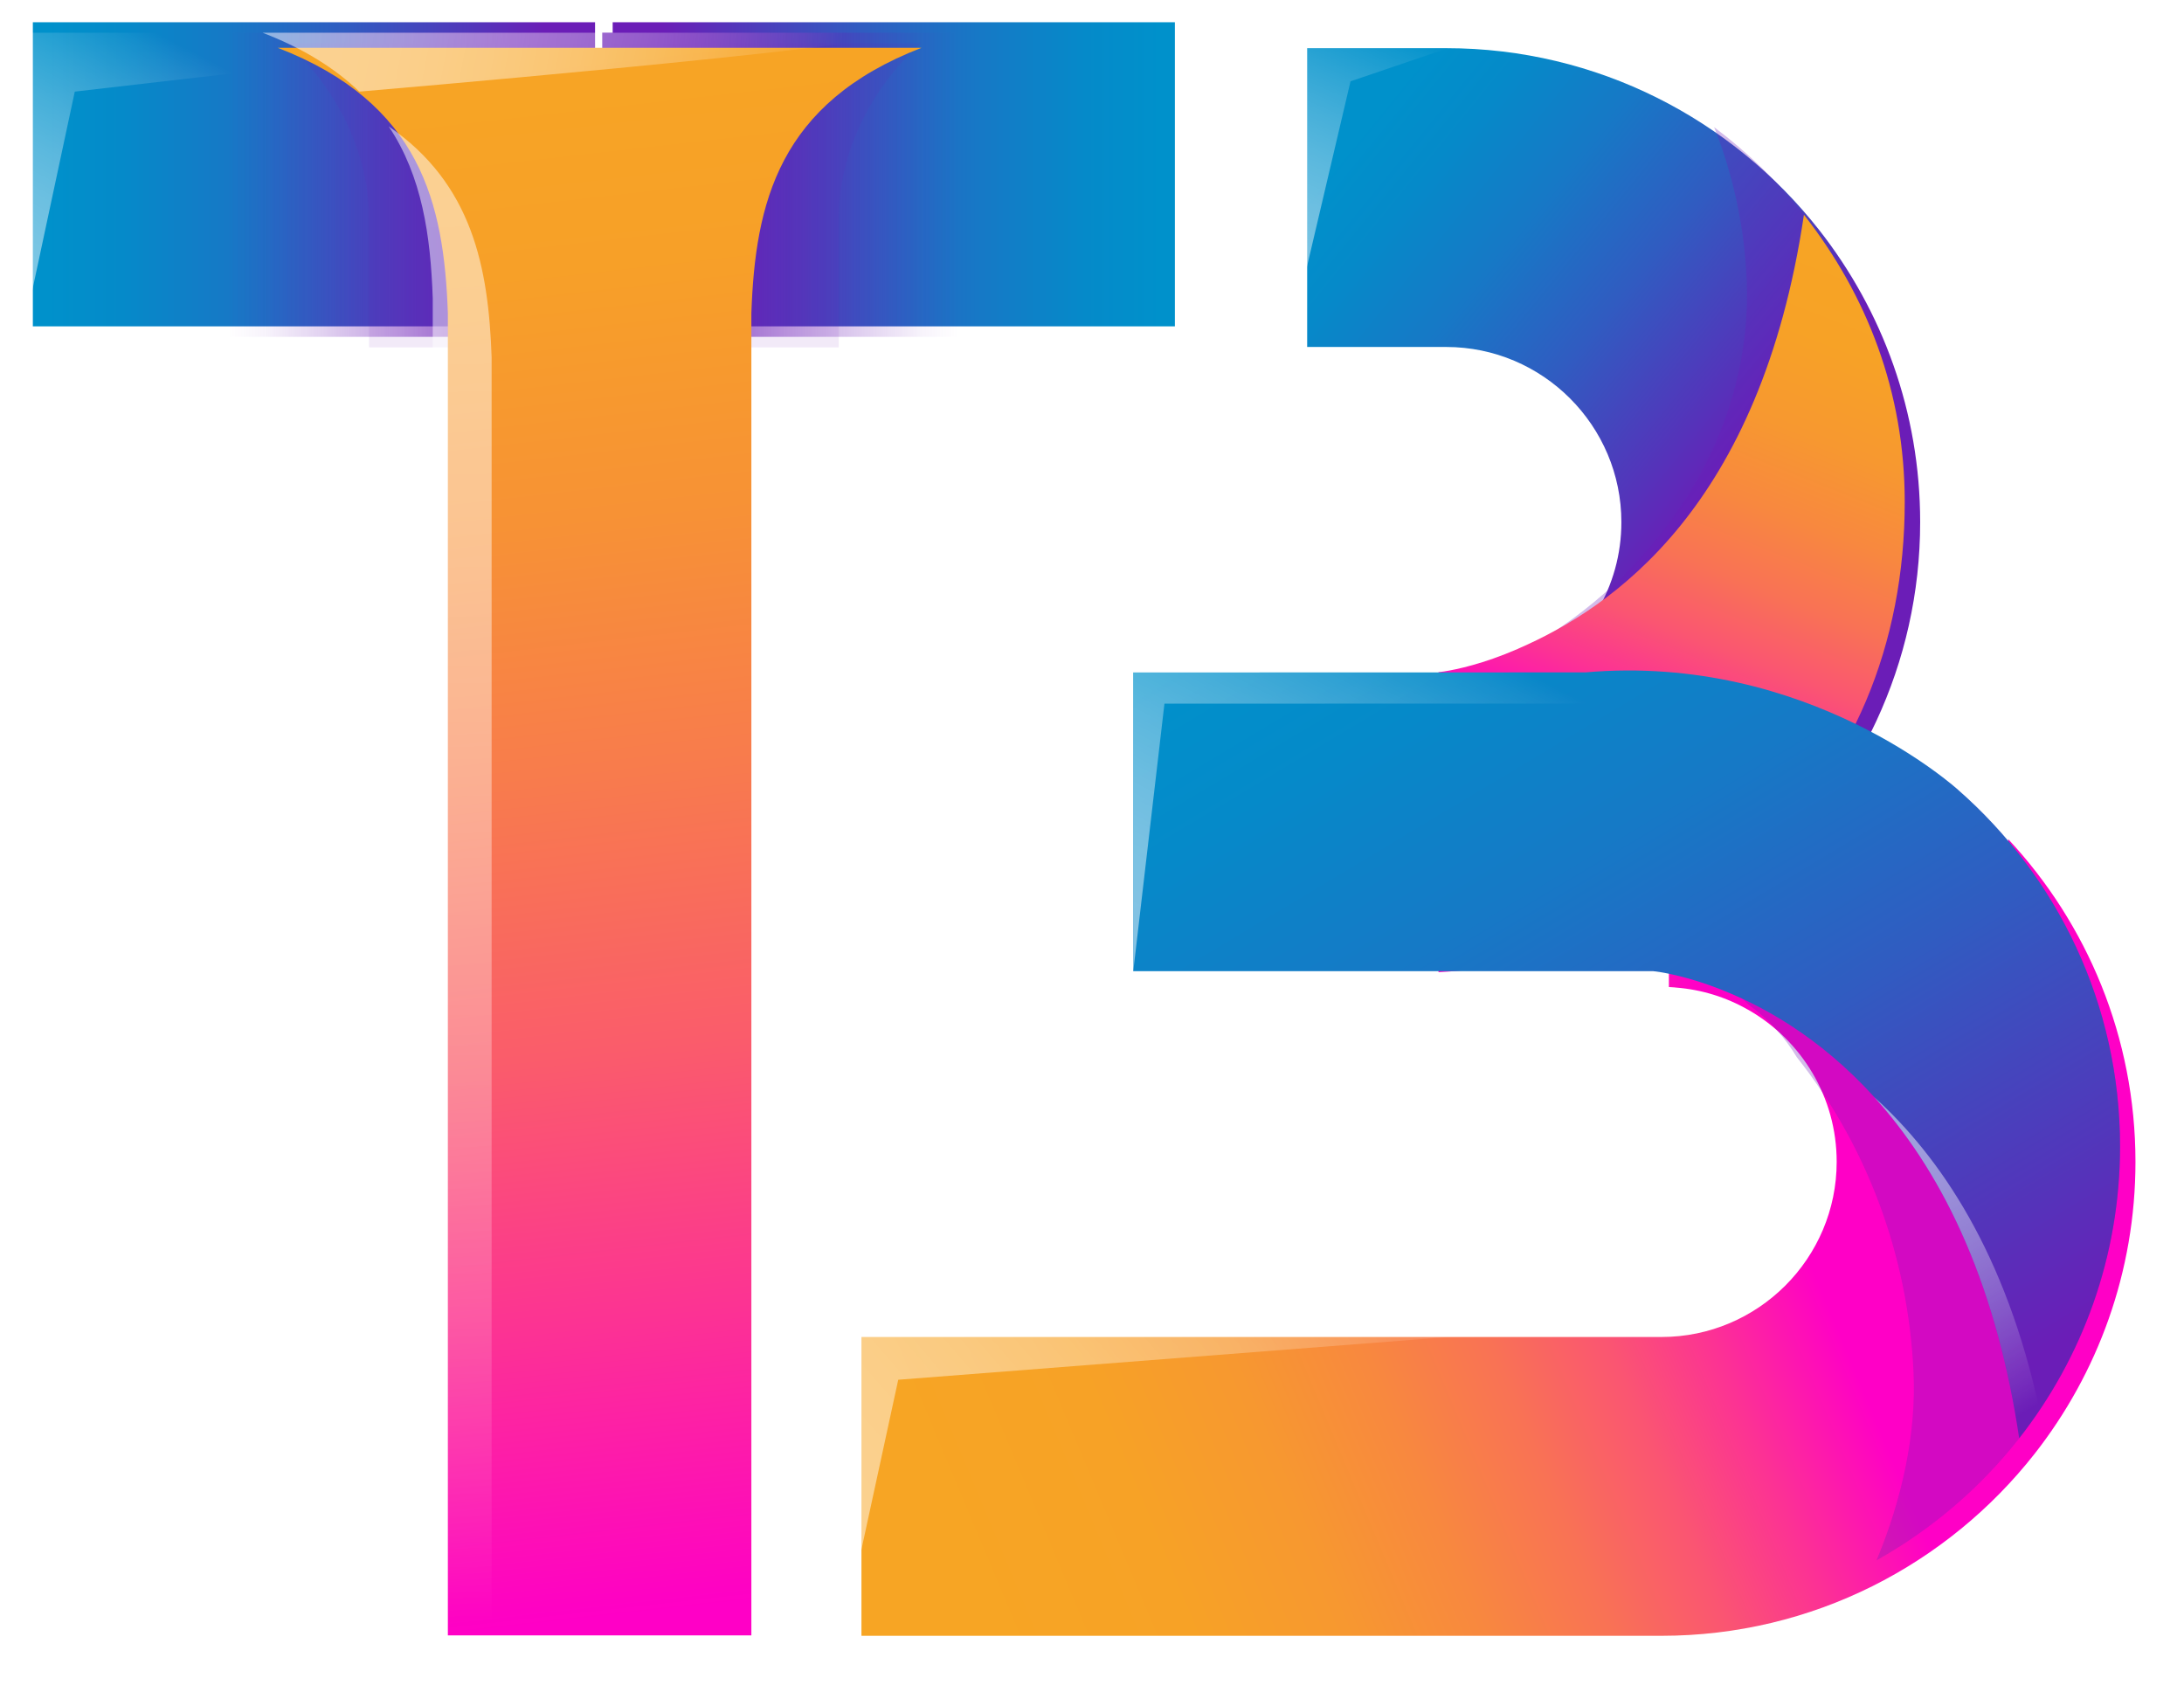 <?xml version="1.0" encoding="UTF-8"?>
<svg xmlns="http://www.w3.org/2000/svg" xmlns:xlink="http://www.w3.org/1999/xlink" viewBox="0 0 416.21 321.12">
  <defs>
    <style>
      .cls-1 {
        fill: url(#Degradado_sin_nombre_27);
        filter: url(#drop-shadow-5);
      }

      .cls-2 {
        fill: url(#Degradado_sin_nombre_40-2);
        filter: url(#drop-shadow-3);
      }

      .cls-3 {
        fill: url(#Degradado_sin_nombre_53-7);
      }

      .cls-3, .cls-4, .cls-5, .cls-6, .cls-7, .cls-8 {
        mix-blend-mode: overlay;
        opacity: .5;
      }

      .cls-9 {
        filter: url(#drop-shadow-2);
      }

      .cls-9, .cls-10, .cls-11, .cls-12 {
        fill: #6b1db7;
      }

      .cls-9, .cls-13, .cls-14, .cls-15, .cls-11, .cls-12 {
        mix-blend-mode: multiply;
      }

      .cls-9, .cls-14, .cls-11, .cls-12 {
        opacity: .3;
      }

      .cls-4 {
        fill: url(#Degradado_sin_nombre_53-3);
      }

      .cls-16 {
        isolation: isolate;
      }

      .cls-17 {
        fill: url(#Degradado_sin_nombre_40-3);
        filter: url(#drop-shadow-6);
      }

      .cls-5 {
        fill: url(#Degradado_sin_nombre_53);
      }

      .cls-18 {
        fill: url(#Degradado_sin_nombre_2);
        filter: url(#drop-shadow-7);
      }

      .cls-13 {
        fill: url(#Degradado_sin_nombre_5);
      }

      .cls-19 {
        fill: url(#Degradado_sin_nombre_53-4);
      }

      .cls-15 {
        fill: url(#Degradado_sin_nombre_5-2);
      }

      .cls-6 {
        fill: url(#Degradado_sin_nombre_53-6);
      }

      .cls-20 {
        fill: url(#Degradado_sin_nombre_53-5);
      }

      .cls-12 {
        filter: url(#drop-shadow-4);
      }

      .cls-21 {
        fill: url(#Degradado_sin_nombre_2-2);
      }

      .cls-8 {
        fill: url(#Degradado_sin_nombre_53-2);
      }

      .cls-22 {
        fill: url(#Degradado_sin_nombre_40);
        filter: url(#drop-shadow-1);
      }

      .cls-23 {
        fill: url(#Degradado_sin_nombre_40-4);
      }
    </style>
    <linearGradient id="Degradado_sin_nombre_40" data-name="Degradado sin nombre 40" x1="-158.15" y1="148.24" x2="-158.15" y2="53.29" gradientTransform="translate(-100.32 132.59) rotate(-180)" gradientUnits="userSpaceOnUse">
      <stop offset="0" stop-color="#0091cb"/>
      <stop offset=".15" stop-color="#058ac9"/>
      <stop offset=".36" stop-color="#1679c6"/>
      <stop offset=".6" stop-color="#305cc1"/>
      <stop offset=".87" stop-color="#5533ba"/>
      <stop offset="1" stop-color="#6b1db7"/>
    </linearGradient>
    <filter id="drop-shadow-1" filterUnits="userSpaceOnUse">
      <feOffset dx="2" dy="2"/>
      <feGaussianBlur result="blur" stdDeviation="2"/>
      <feFlood flood-color="#000" flood-opacity=".5"/>
      <feComposite in2="blur" operator="in"/>
      <feComposite in="SourceGraphic"/>
    </filter>
    <linearGradient id="Degradado_sin_nombre_53" data-name="Degradado sin nombre 53" x1="24.01" y1="69.74" x2="51.7" y2="17.75" gradientUnits="userSpaceOnUse">
      <stop offset="0" stop-color="#fff"/>
      <stop offset=".11" stop-color="#fff" stop-opacity=".98"/>
      <stop offset=".23" stop-color="#fff" stop-opacity=".93"/>
      <stop offset=".36" stop-color="#fff" stop-opacity=".84"/>
      <stop offset=".5" stop-color="#fff" stop-opacity=".71"/>
      <stop offset=".64" stop-color="#fff" stop-opacity=".55"/>
      <stop offset=".78" stop-color="#fff" stop-opacity=".36"/>
      <stop offset=".93" stop-color="#fff" stop-opacity=".13"/>
      <stop offset="1" stop-color="#fff" stop-opacity="0"/>
    </linearGradient>
    <linearGradient id="Degradado_sin_nombre_5" data-name="Degradado sin nombre 5" x1="-158.15" y1="111.67" x2="-158.15" y2="49.97" gradientTransform="translate(-81.56 113.84) rotate(-180)" gradientUnits="userSpaceOnUse">
      <stop offset="0" stop-color="#6b1db7" stop-opacity="0"/>
      <stop offset=".11" stop-color="#6b1db7" stop-opacity=".05"/>
      <stop offset=".29" stop-color="#6b1db7" stop-opacity=".2"/>
      <stop offset=".53" stop-color="#6b1db7" stop-opacity=".43"/>
      <stop offset=".81" stop-color="#6b1db7" stop-opacity=".75"/>
      <stop offset="1" stop-color="#6b1db7"/>
    </linearGradient>
    <filter id="drop-shadow-2" filterUnits="userSpaceOnUse">
      <feOffset dx="2" dy="2"/>
      <feGaussianBlur result="blur-2" stdDeviation="2"/>
      <feFlood flood-color="#000" flood-opacity=".5"/>
      <feComposite in2="blur-2" operator="in"/>
      <feComposite in="SourceGraphic"/>
    </filter>
    <linearGradient id="Degradado_sin_nombre_40-2" data-name="Degradado sin nombre 40" y1="258.44" y2="163.49" gradientTransform="translate(10.19 -172.35) rotate(-180) scale(1 -1)" xlink:href="#Degradado_sin_nombre_40"/>
    <filter id="drop-shadow-3" filterUnits="userSpaceOnUse">
      <feOffset dx="2" dy="2"/>
      <feGaussianBlur result="blur-3" stdDeviation="2"/>
      <feFlood flood-color="#000" flood-opacity=".5"/>
      <feComposite in2="blur-3" operator="in"/>
      <feComposite in="SourceGraphic"/>
    </filter>
    <linearGradient id="Degradado_sin_nombre_5-2" data-name="Degradado sin nombre 5" y1="221.87" y2="160.17" gradientTransform="translate(-8.57 -153.59) rotate(-180) scale(1 -1)" xlink:href="#Degradado_sin_nombre_5"/>
    <filter id="drop-shadow-4" filterUnits="userSpaceOnUse">
      <feOffset dx="2" dy="2"/>
      <feGaussianBlur result="blur-4" stdDeviation="2"/>
      <feFlood flood-color="#000" flood-opacity=".5"/>
      <feComposite in2="blur-4" operator="in"/>
      <feComposite in="SourceGraphic"/>
    </filter>
    <linearGradient id="Degradado_sin_nombre_27" data-name="Degradado sin nombre 27" x1="110.39" y1="5.29" x2="143.95" y2="301.94" gradientUnits="userSpaceOnUse">
      <stop offset="0" stop-color="#f7a524"/>
      <stop offset=".14" stop-color="#f7a028"/>
      <stop offset=".3" stop-color="#f79235"/>
      <stop offset=".46" stop-color="#f87c4c"/>
      <stop offset=".64" stop-color="#fa5c6b"/>
      <stop offset=".81" stop-color="#fc3393"/>
      <stop offset=".99" stop-color="#fe02c3"/>
      <stop offset="1" stop-color="#ff00c6"/>
    </linearGradient>
    <filter id="drop-shadow-5" filterUnits="userSpaceOnUse">
      <feOffset dx="2.87" dy="2.87"/>
      <feGaussianBlur result="blur-5" stdDeviation="2.87"/>
      <feFlood flood-color="#000" flood-opacity=".5"/>
      <feComposite in2="blur-5" operator="in"/>
      <feComposite in="SourceGraphic"/>
    </filter>
    <linearGradient id="Degradado_sin_nombre_53-2" data-name="Degradado sin nombre 53" x1="58.29" y1="-.12" x2="158.32" y2="19.1" xlink:href="#Degradado_sin_nombre_53"/>
    <linearGradient id="Degradado_sin_nombre_53-3" data-name="Degradado sin nombre 53" x1="83.65" y1="31.21" x2="88.17" y2="309.82" xlink:href="#Degradado_sin_nombre_53"/>
    <linearGradient id="Degradado_sin_nombre_40-3" data-name="Degradado sin nombre 40" x1="237.62" y1="45.13" x2="312.48" y2="106.09" gradientTransform="matrix(1,0,0,1,0,0)" xlink:href="#Degradado_sin_nombre_40"/>
    <filter id="drop-shadow-6" filterUnits="userSpaceOnUse">
      <feOffset dx="2.94" dy="2.94"/>
      <feGaussianBlur result="blur-6" stdDeviation="2.94"/>
      <feFlood flood-color="#000" flood-opacity=".5"/>
      <feComposite in2="blur-6" operator="in"/>
      <feComposite in="SourceGraphic"/>
    </filter>
    <linearGradient id="Degradado_sin_nombre_2" data-name="Degradado sin nombre 2" x1="182.35" y1="302.56" x2="341.28" y2="235.96" gradientUnits="userSpaceOnUse">
      <stop offset="0" stop-color="#f7a524"/>
      <stop offset=".21" stop-color="#f7a226"/>
      <stop offset=".37" stop-color="#f79830"/>
      <stop offset=".51" stop-color="#f8883f"/>
      <stop offset=".64" stop-color="#f97255"/>
      <stop offset=".76" stop-color="#fa5572"/>
      <stop offset=".87" stop-color="#fc3195"/>
      <stop offset=".98" stop-color="#fe08be"/>
      <stop offset="1" stop-color="#ff00c6"/>
    </linearGradient>
    <filter id="drop-shadow-7" filterUnits="userSpaceOnUse">
      <feOffset dx="2.94" dy="2.94"/>
      <feGaussianBlur result="blur-7" stdDeviation="2.94"/>
      <feFlood flood-color="#000" flood-opacity=".5"/>
      <feComposite in2="blur-7" operator="in"/>
      <feComposite in="SourceGraphic"/>
    </filter>
    <linearGradient id="Degradado_sin_nombre_2-2" data-name="Degradado sin nombre 2" x1="350.76" y1="40.28" x2="309.02" y2="145.67" xlink:href="#Degradado_sin_nombre_2"/>
    <linearGradient id="Degradado_sin_nombre_40-4" data-name="Degradado sin nombre 40" x1="259.63" y1="105.26" x2="361.33" y2="274.99" gradientTransform="matrix(1,0,0,1,0,0)" xlink:href="#Degradado_sin_nombre_40"/>
    <linearGradient id="Degradado_sin_nombre_53-4" data-name="Degradado sin nombre 53" x1="265.38" y1="206.35" x2="302.79" y2="134.19" xlink:href="#Degradado_sin_nombre_53"/>
    <linearGradient id="Degradado_sin_nombre_53-5" data-name="Degradado sin nombre 53" x1="355.07" y1="211.37" x2="388.67" y2="267.46" xlink:href="#Degradado_sin_nombre_53"/>
    <linearGradient id="Degradado_sin_nombre_53-6" data-name="Degradado sin nombre 53" x1="168.31" y1="313.53" x2="268.2" y2="227.25" xlink:href="#Degradado_sin_nombre_53"/>
    <linearGradient id="Degradado_sin_nombre_53-7" data-name="Degradado sin nombre 53" x1="241.92" y1="58.7" x2="265.44" y2="4.41" xlink:href="#Degradado_sin_nombre_53"/>
  </defs>
  <g class="cls-16">
    <g id="OBJECTS">
      <g>
        <rect class="cls-22" x="28.85" y="-18.35" width="57.96" height="107.14" transform="translate(22.61 93.05) rotate(-90)"/>
        <polygon class="cls-5" points="4.26 6.24 4.26 64.2 14.25 17.46 111.4 6.24 4.26 6.24"/>
        <rect class="cls-13" x="47.61" y=".41" width="57.96" height="69.62" transform="translate(41.36 111.81) rotate(-90)"/>
        <path class="cls-9" d="m52.58,6.24c9.55,8.41,15.75,20.82,15.75,33.56v24.4h43.07V6.24h-58.82Z"/>
        <rect class="cls-2" x="139.36" y="-18.35" width="57.96" height="107.14" transform="translate(133.11 203.56) rotate(-90)"/>
        <rect class="cls-15" x="120.6" y=".41" width="57.96" height="69.62" transform="translate(114.36 184.8) rotate(-90)"/>
        <path class="cls-12" d="m173.59,6.24c-9.55,8.41-15.75,20.82-15.75,33.56v24.4h-43.07V6.24h58.82Z"/>
        <path class="cls-1" d="m172.75,6.24H50.05c27.23,10.51,31.7,29.59,32.43,50.61v251.97h57.84V56.85c.73-21.02,5.2-40.1,32.43-50.61Z"/>
        <path class="cls-8" d="m172.75,6.24H50.05c7.93,3.06,13.89,6.87,18.43,11.22,0,0,96.34-8.16,104.27-11.22Z"/>
        <path class="cls-4" d="m93.69,68.07c-.6-17.16-3.69-33.01-19.61-43.98,6.34,9.48,7.98,20.81,8.39,32.76v251.97h11.22V68.07Z"/>
        <g>
          <path class="cls-17" d="m246.17,63.19h26.49c18.41,0,33.39,15,33.39,33.39,0,12.34-6.71,23.11-16.7,28.88-.05.05-.09.07-.14.07-4.15,2.4-8.87,3.89-13.93,4.27-.05.02-.07.02-.1.02h-.05c-.36.02-.71.05-1.07.07v38.43h55.02c-.27-.21-.52-.44-.79-.65,1.3-1.02,2.57-2.05,3.81-3.14,18.91-16.56,30.89-40.88,30.89-67.96,0-20.98-7.19-40.29-19.22-55.64-16.56-21.09-42.28-34.69-71.11-34.69h-26.49v56.95Z"/>
          <path class="cls-11" d="m343.78,40.93c-4.94-6.29-10.71-11.89-17.11-16.69,3.59,9.04,5.75,18.81,6.2,28.95,1.24,27.75-14.65,52.88-37.25,67.56-1.9,1.8-4,3.39-6.28,4.7-.05.05-.09.07-.14.07-3.28,1.89-6.93,3.2-10.81,3.86-1.43.52-2.87,1-4.33,1.44v37.5h55.02c-.27-.21-.52-.44-.79-.65,1.3-1.02,2.57-2.05,3.81-3.14,18.91-16.56,30.89-40.88,30.89-67.96,0-20.98-7.19-40.29-19.22-55.64Z"/>
          <path class="cls-18" d="m379.78,156.98v21.05h-64.68v7.15c.36.02.71.05,1.07.07h.05s.05,0,.09.02c5.05.38,9.78,1.87,13.93,4.27.05,0,.09.02.14.07,9.99,5.77,16.7,16.54,16.7,28.88,0,18.39-14.97,33.39-33.39,33.39h-152.46v56.95h152.46c28.83,0,54.55-13.6,71.11-34.69,12.03-15.35,19.22-34.67,19.22-55.64,0-23.75-9.22-45.38-24.25-61.51Z"/>
          <g>
            <path class="cls-21" d="m343.78,40.93c-8.28,55.76-36.54,74.93-54.43,82.69-.05.05-.09.07-.14.07-6.55,2.85-11.7,3.92-13.93,4.27-.05.02-.07.02-.1.02h-.05c-.47.07-.78.12-.95.12-.03,0-.03,0-.04,0v57.19c35.19-1.77,59.93-21.72,59.93-21.72,18.91-16.56,28.92-40.81,28.92-67.89,0-20.98-7.19-39.42-19.22-54.77Z"/>
            <g class="cls-14">
              <path class="cls-10" d="m373.14,150.53c-15.57-13.62-41.62-13.11-63.81-13.44l5.77,40.81c6.65,3.81,12.77,8.42,18.28,13.69,3.64,2.66,6.72,6.02,9.04,9.9,13.18,16.6,21.24,37.61,22.25,60.14.52,11.65-2.2,24.11-7.05,35.75,10.53-5.89,19.79-13.81,27.19-23.25,12.03-15.35,19.22-34.67,19.22-55.64,0-27.07-11.98-51.4-30.89-67.96Z"/>
            </g>
            <path class="cls-23" d="m373.14,150.53s-28.5-26.09-71-22.38l-86.18.02v56.93h99.13s.05,0,.12.02c.17,0,.47.05.95.12h.05s.05,0,.09.02c2.23.36,7.38,1.42,13.93,4.27.05,0,.09.02.14.07,17.89,7.76,46.15,28.76,54.43,84.52,12.03-15.35,19.22-34.67,19.22-55.64,0-27.07-11.98-51.4-30.89-67.96Z"/>
            <g class="cls-7">
              <path class="cls-19" d="m221.9,134.11l86.18-.02c42.5-3.72,71,22.38,71,22.38.49.43.95.88,1.43,1.32-2.32-2.55-4.77-4.98-7.36-7.25,0,0-28.5-26.09-71-22.38l-86.18.02v56.93l5.94-50.99Z"/>
              <path class="cls-20" d="m357.14,209.06c11.95,13.19,23,33.59,27.67,65.08,1.36-1.74,2.65-3.53,3.88-5.36-6.43-29.89-18.98-48.36-31.55-59.71Z"/>
            </g>
          </g>
          <polygon class="cls-6" points="161.24 308.82 171.18 262.97 318.56 251.52 161.24 251.87 161.24 308.82"/>
          <polygon class="cls-3" points="246.17 63.19 257.37 15.5 282.87 6.82 246.17 6.24 246.17 63.19"/>
        </g>
      </g>
    </g>
  </g>
</svg>